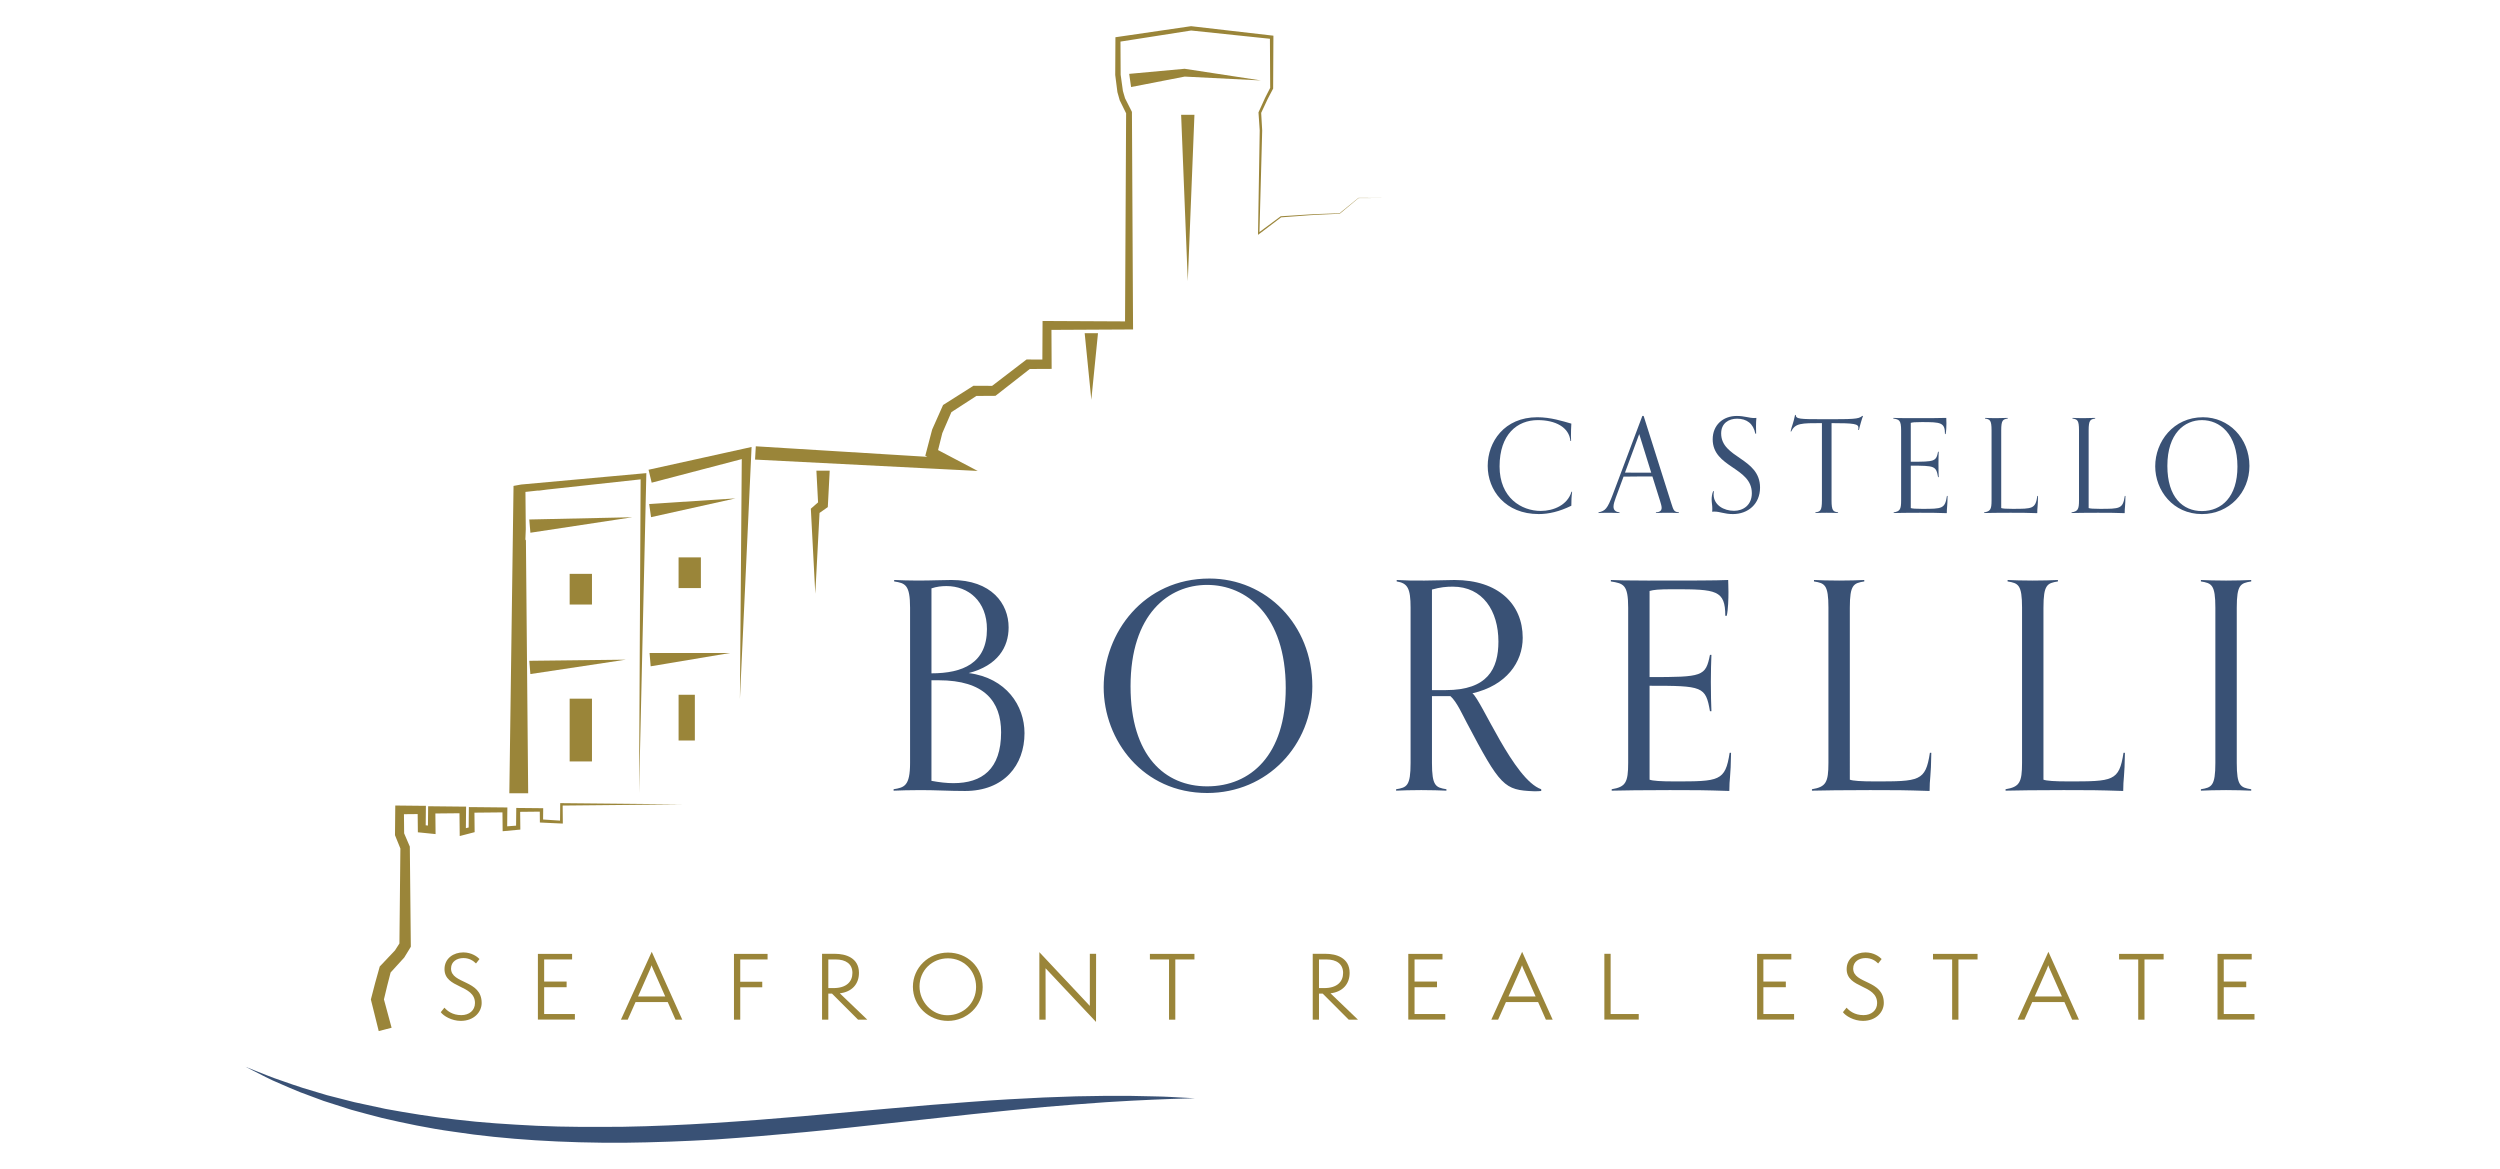 <?xml version="1.0" encoding="utf-8"?>
<!-- Generator: Adobe Illustrator 16.0.0, SVG Export Plug-In . SVG Version: 6.00 Build 0)  -->
<!DOCTYPE svg PUBLIC "-//W3C//DTD SVG 1.1//EN" "http://www.w3.org/Graphics/SVG/1.1/DTD/svg11.dtd">
<svg version="1.1" id="Livello_1" xmlns="http://www.w3.org/2000/svg" xmlns:xlink="http://www.w3.org/1999/xlink" x="0px" y="0px"
	 width="274.6px" height="128.4px" viewBox="0 0 274.6 128.4" enable-background="new 0 0 274.6 128.4" xml:space="preserve">
<g>
	<polygon fill="#9A8539" points="41.599,113.254 40.78,109.958 40.735,109.779 40.779,109.614 41.206,107.97 41.666,106.323 
		41.712,106.158 41.821,106.045 43.421,104.354 43.347,104.452 43.966,103.484 43.87,103.816 43.979,93.099 44.019,93.3 
		43.424,91.832 43.385,91.735 43.386,91.639 43.412,88.962 43.417,88.48 43.889,88.483 46.324,88.509 46.78,88.512 46.776,88.962 
		46.755,91.03 46.371,90.602 47.466,90.736 47.001,91.153 47.023,88.962 47.027,88.559 47.42,88.562 50.829,88.598 51.197,88.6 
		51.192,88.962 51.168,91.396 50.747,91.066 51.725,90.834 51.475,91.153 51.498,88.962 51.501,88.651 51.804,88.653 55.457,88.69 
		55.729,88.694 55.726,88.962 55.705,91.03 55.436,90.782 56.899,90.675 56.684,90.909 56.704,88.962 56.706,88.745 56.919,88.747 
		59.475,88.772 59.664,88.773 59.663,88.962 59.651,90.177 59.485,90.003 61.675,90.147 61.514,90.3 61.532,88.351 61.533,88.216 
		61.667,88.217 74.941,88.351 61.667,88.485 61.801,88.351 61.82,90.3 61.822,90.461 61.658,90.454 59.466,90.353 59.3,90.346 
		59.299,90.177 59.287,88.962 59.475,89.149 56.919,89.175 57.132,88.962 57.152,90.909 57.154,91.122 56.938,91.141 55.478,91.278 
		55.211,91.302 55.208,91.03 55.187,88.962 55.457,89.229 51.804,89.266 52.11,88.962 52.131,91.153 52.135,91.404 51.884,91.47 
		50.911,91.723 50.495,91.832 50.491,91.396 50.466,88.962 50.829,89.323 47.42,89.357 47.818,88.962 47.839,91.153 47.844,91.616 
		47.373,91.569 46.277,91.457 45.898,91.42 45.894,91.03 45.872,88.962 46.324,89.413 43.889,89.436 44.365,88.962 44.392,91.639 
		44.353,91.445 44.977,92.901 45.015,92.991 45.016,93.099 45.124,103.816 45.125,103.989 45.03,104.149 44.43,105.129 
		44.402,105.176 44.357,105.224 42.79,106.945 42.944,106.667 42.524,108.3 42.129,109.953 42.127,109.608 43.013,112.887 	"/>
	<polygon fill="#9A8539" points="70.647,52 57.24,53.22 56.406,53.373 56.403,53.648 55.945,87.134 56.553,87.134 57.405,87.134 
		58.015,87.134 57.768,59.492 57.767,59.362 57.708,59.257 57.752,58.13 57.75,57.91 57.715,54.032 59.051,53.885 59.231,53.884 
		59.248,53.884 59.259,53.883 60.105,53.771 70.366,52.653 70.192,87.134 70.987,52.312 70.995,51.969 	"/>
	<polygon fill="#9A8539" points="71.237,51.597 81.88,49.245 82.554,49.095 82.523,49.765 81.272,76.783 81.482,49.737 
		82.124,50.257 71.58,53.018 	"/>
	<path fill="#9A8539" d="M83.017,49.021l21.64,1.33l-0.325,1.163l-2.277-1.229l-0.421-0.229l0.119-0.455l0.621-2.371l0.014-0.049
		l0.018-0.042l1.108-2.491l0.073-0.163l0.146-0.091l3.054-1.934l0.141-0.088l0.16,0.001l2.071,0.01l-0.337,0.115l3.79-2.903
		l0.145-0.11l0.176,0.001l2.07,0.011l-0.513,0.512l0.022-4.262l0.003-0.492l0.487,0.004l9.011,0.045l-0.442,0.443l0.122-23.38
		l0.032,0.145l-0.722-1.464l-0.015-0.028l-0.006-0.027l-0.24-0.852l-0.007-0.024l-0.002-0.021l-0.233-1.828l-0.004-0.021V8.228
		l0.021-3.897l0.001-0.241l0.236-0.034l8.043-1.176l0.032-0.004l0.029,0.003l8.843,1.021l0.17,0.019v0.17l-0.029,5.602v0.04
		l-0.018,0.034l-0.348,0.659l-0.171,0.329c-0.033,0.062-0.057,0.102-0.082,0.16l-0.078,0.169l-0.632,1.348l0.013-0.069l0.112,1.949
		l0.002,0.006v0.004l-0.306,11.324l-0.121-0.063l2.445-1.814l0.014-0.011l0.019-0.001l3.225-0.206
		c0.541-0.036,1.078-0.044,1.616-0.067l1.615-0.059l-0.016,0.007l2.079-1.695l0.003-0.002h0.006l2.557,0.013l-2.557,0.015
		l0.007-0.004l-2.06,1.716l-0.009,0.005l-0.007,0.001l-1.615,0.075c-0.538,0.029-1.079,0.043-1.613,0.083l-3.224,0.24l0.033-0.012
		l-2.427,1.839l-0.125,0.094l0.004-0.156l0.184-11.325v0.011l-0.133-1.948l-0.002-0.036l0.016-0.034l0.617-1.354l0.077-0.171
		c0.023-0.056,0.06-0.124,0.086-0.173l0.169-0.332l0.339-0.662l-0.018,0.074l-0.03-5.602l0.169,0.188l-8.852-0.927l0.061-0.002
		l-8.03,1.259l0.237-0.275l0.021,3.897l-0.003-0.04l0.253,1.825l-0.01-0.044l0.249,0.852l-0.021-0.054l0.737,1.457l0.033,0.066
		l0.001,0.076l0.121,23.38l0.003,0.441l-0.446,0.003l-9.011,0.047l0.49-0.491l0.021,4.262l0.004,0.511l-0.516,0.003l-2.07,0.01
		l0.321-0.109l-3.761,2.942l-0.145,0.113l-0.189,0.001l-2.071,0.013l0.301-0.09l-3.033,1.965l0.218-0.255l-1.083,2.504l0.03-0.092
		l-0.595,2.378l-0.302-0.685l2.291,1.206l2.479,1.305l-2.805-0.143L82.935,50.48L83.017,49.021z"/>
	<polygon fill="#9A8539" points="58.134,57.06 69.46,56.814 58.259,58.515 	"/>
	<polygon fill="#9A8539" points="71.305,55.359 80.785,54.743 71.512,56.805 	"/>
	<polygon fill="#9A8539" points="58.138,72.583 68.729,72.459 58.256,74.039 	"/>
	<polygon fill="#9A8539" points="71.348,71.729 80.176,71.727 71.469,73.187 	"/>
	<polygon fill="#9A8539" points="91.135,51.699 90.941,55.413 90.925,55.701 90.735,55.834 89.848,56.459 90.031,56.083 
		89.552,65.216 89.073,56.083 89.062,55.876 89.256,55.706 90.073,54.992 89.868,55.413 89.673,51.699 	"/>
	<polygon fill="#9A8539" points="120.603,36.599 119.871,43.906 119.141,36.599 	"/>
	<polygon fill="#9A8539" points="124.031,8.113 130.04,7.562 130.115,7.556 130.144,7.559 138.502,8.837 130.058,8.409 
		130.161,8.406 124.238,9.56 	"/>
	<polygon fill="#9A8539" points="131.197,12.612 130.466,30.878 129.735,12.612 	"/>
	<rect x="62.572" y="76.742" fill="#9A8539" width="2.45" height="6.894"/>
	<rect x="62.572" y="63.032" fill="#9A8539" width="2.45" height="3.37"/>
	<rect x="74.536" y="76.313" fill="#9A8539" width="1.786" height="5.024"/>
	<rect x="74.535" y="61.223" fill="#9A8539" width="2.451" height="3.371"/>
	<path fill="#395175" d="M26.967,117.177c0,0,0.369,0.148,1.064,0.424c0.698,0.267,1.701,0.71,3.033,1.149
		c0.666,0.224,1.381,0.499,2.192,0.746c0.813,0.244,1.691,0.508,2.629,0.791c0.954,0.244,1.97,0.503,3.041,0.777
		c1.084,0.233,2.223,0.481,3.412,0.736c2.403,0.438,5.014,0.876,7.813,1.18c2.789,0.341,5.762,0.523,8.835,0.678
		c3.077,0.144,6.266,0.132,9.504,0.106c3.236-0.057,6.539-0.202,9.809-0.41c3.319-0.208,6.583-0.462,9.827-0.744
		c3.244-0.288,6.436-0.573,9.525-0.847c3.093-0.282,6.089-0.526,8.938-0.731c2.845-0.221,5.547-0.366,8.04-0.483
		c1.248-0.043,2.444-0.086,3.581-0.128c1.139-0.018,2.22-0.037,3.234-0.052c2.03-0.012,3.8,0.007,5.255,0.056
		c1.456,0.02,2.597,0.111,3.375,0.145c0.776,0.042,1.192,0.063,1.192,0.063s-0.416,0.013-1.195,0.034
		c-0.778,0.026-1.919,0.048-3.368,0.119c-1.449,0.051-3.205,0.162-5.218,0.279c-2.011,0.138-4.275,0.316-6.743,0.526
		c-2.466,0.232-5.134,0.493-7.957,0.791c-2.821,0.309-5.797,0.636-8.876,0.972c-3.083,0.331-6.269,0.701-9.521,1.002
		c-3.247,0.304-6.589,0.587-9.885,0.812c-3.351,0.191-6.68,0.316-9.979,0.354c-3.297,0.018-6.542-0.072-9.677-0.269
		c-3.132-0.202-6.152-0.501-8.982-0.938c-2.841-0.388-5.477-0.954-7.886-1.512c-1.194-0.311-2.337-0.608-3.414-0.912
		c-1.06-0.339-2.063-0.659-3.008-0.962c-0.921-0.343-1.783-0.662-2.579-0.958c-0.79-0.304-1.488-0.635-2.131-0.904
		c-1.298-0.529-2.215-1.063-2.88-1.383C27.316,117.353,26.967,117.177,26.967,117.177"/>
	<path fill="#395175" d="M172.682,54.014c-0.071,0.518-0.086,1.019-0.086,1.535c-1.305,0.644-2.494,0.916-3.582,0.916
		c-3.67,0-5.605-2.608-5.605-5.288c0-2.638,1.822-5.347,5.448-5.347c1.475,0,2.78,0.43,3.739,0.702
		c-0.028,0.373-0.041,0.932-0.041,1.361c0,0.243,0.013,0.444,0.013,0.545h-0.072c-0.144-1.52-1.662-2.293-3.582-2.293
		c-2.251,0-4.201,1.548-4.201,5.088c0,3.454,2.408,4.888,4.529,4.888c1.392,0,2.938-0.645,3.369-2.107H172.682z"/>
	<path fill="#395175" d="M184.408,56.352c-0.301-0.016-0.76-0.03-1.247-0.03c-0.531,0-0.96,0.015-1.275,0.03v-0.073
		c0.474-0.027,0.629-0.229,0.629-0.501c0-0.201-0.085-0.459-0.17-0.745l-0.845-2.695h-1.649c-0.517,0-1.019,0-1.521,0.015
		l-0.859,2.321c-0.13,0.359-0.244,0.703-0.244,0.976c0,0.33,0.174,0.574,0.66,0.63v0.073c-0.315-0.016-0.803-0.03-1.333-0.03
		c-0.487,0-0.674,0.015-0.975,0.03v-0.073c0.731-0.172,0.961-0.344,1.576-1.977l3.239-8.614h0.144l3.012,9.517
		c0.285,0.902,0.314,1.003,0.858,1.074V56.352z M180.052,47.679l-1.563,4.229c0.458,0.013,0.903,0.013,1.362,0.013h1.52
		L180.052,47.679z"/>
	<path fill="#395175" d="M188.25,53.943c-0.014,0.129-0.028,0.243-0.028,0.359c0,1.174,1.118,1.805,2.249,1.805
		c0.99,0,1.95-0.616,1.95-1.935c0-2.866-4.299-2.795-4.299-5.92c0-1.547,1.117-2.564,2.652-2.564c0.829,0,1.346,0.229,1.905,0.229
		c0.085,0,0.157,0,0.243-0.014c-0.028,0.3-0.043,0.559-0.043,0.945c0,0.215,0,0.573,0.015,0.789h-0.088
		c-0.214-1.119-0.959-1.648-2.006-1.648c-0.902,0-1.748,0.486-1.748,1.62c0,2.736,4.271,2.664,4.271,5.947
		c0,1.792-1.306,2.91-2.981,2.91c-0.96,0-1.375-0.273-2.064-0.273c-0.085,0-0.129,0-0.216,0.015
		c0.017-0.071,0.017-0.243,0.017-0.372c0-0.33-0.072-0.631-0.072-0.989c0-0.258,0.043-0.616,0.171-0.903H188.25z"/>
	<path fill="#395175" d="M201.896,56.351c-0.301-0.015-0.758-0.029-1.245-0.029c-0.531,0-0.934,0.015-1.248,0.029v-0.072
		c0.53-0.085,0.717-0.157,0.717-1.304v-8.5c-2.265,0-2.939,0-3.368,0.918h-0.072c0.114-0.573,0.315-0.903,0.489-1.82h0.07
		c0.042,0.459,0.388,0.473,3.109,0.473c3.239,0,3.785,0,4.199-0.357h0.088c-0.102,0.229-0.387,1.218-0.446,1.532h-0.084
		c0.013-0.058,0.028-0.143,0.028-0.215c0-0.444-0.416-0.53-2.954-0.53v8.5c0,1.146,0.187,1.219,0.717,1.304V56.351z"/>
	<path fill="#395175" d="M213.923,54.473c-0.014,1.203-0.087,1.262-0.087,1.893c-1.332-0.044-1.618-0.044-2.951-0.044
		c-1.089,0-2.58,0.015-2.882,0.03V56.28c0.688-0.115,0.816-0.33,0.816-1.305v-7.697c0-1.146-0.228-1.204-0.859-1.304v-0.072
		c0.286,0.016,0.803,0.028,1.836,0.028c2.192,0,3.339,0,3.983-0.028c0,0.101,0.016,0.373,0.016,0.602
		c0,0.315-0.016,0.874-0.088,1.176h-0.071c0-1.275-0.443-1.318-2.553-1.318c-0.802,0-0.988,0.028-1.203,0.086v4.271
		c2.638,0,2.781-0.028,2.996-1.103h0.072c-0.015,0.443-0.028,0.745-0.028,1.333c0,0.76,0.014,0.974,0.028,1.462h-0.072
		c-0.215-1.233-0.358-1.262-2.996-1.262v4.658c0.159,0.058,0.546,0.086,1.22,0.086c2.235,0,2.536,0,2.751-1.419H213.923z"/>
	<path fill="#395175" d="M223.856,54.473c-0.014,1.203-0.085,1.262-0.085,1.893c-1.333-0.044-1.62-0.044-2.954-0.044
		c-1.088,0-2.579,0.015-2.88,0.03V56.28c0.688-0.115,0.815-0.33,0.815-1.305v-7.697c0-1.146-0.184-1.218-0.716-1.304v-0.072
		c0.316,0.016,0.716,0.028,1.248,0.028c0.487,0,0.945-0.013,1.247-0.028v0.072c-0.529,0.086-0.717,0.158-0.717,1.304v8.528
		c0.158,0.058,0.543,0.086,1.219,0.086c2.236,0,2.536,0,2.752-1.419H223.856z"/>
	<path fill="#395175" d="M233.46,54.473c-0.014,1.203-0.086,1.262-0.086,1.893c-1.333-0.044-1.619-0.044-2.952-0.044
		c-1.09,0-2.58,0.015-2.882,0.03V56.28c0.688-0.115,0.818-0.33,0.818-1.305v-7.697c0-1.146-0.188-1.218-0.718-1.304v-0.072
		c0.316,0.016,0.718,0.028,1.248,0.028c0.486,0,0.944-0.013,1.246-0.028v0.072c-0.53,0.086-0.717,0.158-0.717,1.304v8.528
		c0.158,0.058,0.545,0.086,1.219,0.086c2.235,0,2.538,0,2.752-1.419H233.46z"/>
	<path fill="#395175" d="M236.729,51.22c0-2.709,1.993-5.39,5.246-5.39c2.809,0,5.103,2.279,5.103,5.346
		c0,2.925-2.234,5.29-5.217,5.29C238.678,56.467,236.729,53.858,236.729,51.22 M245.76,51.262c0-3.626-1.966-5.116-3.899-5.116
		c-1.906,0-3.798,1.447-3.798,5.03c0,3.455,1.705,4.96,3.798,4.96C244.026,56.136,245.76,54.574,245.76,51.262"/>
	<path fill="#395175" d="M98.153,86.69c1.174-0.191,1.809-0.351,1.809-2.889V66.754c0-2.539-0.54-2.699-1.746-2.889v-0.159
		c0.697,0.031,1.683,0.063,2.541,0.063c1.745,0,2.602-0.063,3.745-0.063c4.413,0,6.285,2.604,6.285,5.206
		c0,2.19-1.206,4.19-4.381,5.017c4.127,0.539,6.126,3.586,6.126,6.602c0,3.524-2.253,6.351-6.538,6.351
		c-1.778,0-3.144-0.097-4.856-0.097c-1.176,0-2.286,0.033-2.984,0.063V86.69z M102.311,73.959c3.428,0,6.095-1.109,6.095-4.856
		c0-3.048-2.032-4.729-4.443-4.729c-0.541,0-1.08,0.062-1.651,0.253V73.959z M102.311,74.721v11.046
		c0.856,0.16,1.651,0.255,2.412,0.255c3.143,0,5.238-1.523,5.238-5.587c0-3.396-1.841-5.714-6.856-5.714H102.311z"/>
	<path fill="#395175" d="M121.228,75.484c0-6,4.412-11.938,11.618-11.938c6.223,0,11.301,5.048,11.301,11.842
		c0,6.477-4.951,11.715-11.555,11.715C125.545,87.103,121.228,81.324,121.228,75.484 M141.226,75.579
		c0-8.032-4.348-11.333-8.634-11.333c-4.222,0-8.412,3.206-8.412,11.143c0,7.649,3.778,10.983,8.412,10.983
		C137.386,86.372,141.226,82.912,141.226,75.579"/>
	<path fill="#395175" d="M169.286,86.881c-0.287,0.031-0.414,0.031-0.795,0.031c-3.27-0.128-3.683-0.508-7.396-7.556
		c-0.38-0.698-1.079-2.285-1.778-2.89h-2.03v7.335c0,2.539,0.412,2.697,1.587,2.889v0.157c-0.666-0.03-1.684-0.063-2.762-0.063
		c-1.174,0-2.063,0.033-2.763,0.063V86.69c1.176-0.191,1.589-0.35,1.589-2.889V66.754c0-2.127-0.318-2.698-1.524-2.889v-0.158
		c1.079,0.063,1.649,0.063,3.045,0.063c0.954,0,2.605-0.063,3.305-0.063c4.823,0,7.491,2.667,7.491,6.349
		c0,2.665-1.778,5.238-5.523,6.095c1.017,0.793,4.539,9.491,7.556,10.54V86.881z M158.811,75.801c4.57,0,5.775-2.317,5.775-5.333
		c0-3.365-1.713-6.031-5.016-6.031c-0.729,0-1.363,0.064-2.284,0.318v11.046H158.811z"/>
	<path fill="#395175" d="M190.139,82.69c-0.031,2.667-0.191,2.793-0.191,4.19c-2.951-0.096-3.586-0.096-6.539-0.096
		c-2.412,0-5.714,0.033-6.38,0.063V86.69c1.524-0.255,1.81-0.73,1.81-2.89V66.754c0-2.539-0.508-2.666-1.903-2.888v-0.159
		c0.633,0.031,1.776,0.063,4.062,0.063c4.857,0,7.396,0,8.825-0.063c0,0.221,0.031,0.825,0.031,1.333
		c0,0.697-0.031,1.937-0.189,2.602h-0.159c0-2.824-0.985-2.92-5.649-2.92c-1.778,0-2.191,0.063-2.668,0.191v9.459
		c5.841,0,6.158-0.063,6.634-2.443h0.16c-0.032,0.982-0.063,1.65-0.063,2.951c0,1.684,0.031,2.159,0.063,3.238h-0.16
		c-0.476-2.729-0.793-2.794-6.634-2.794V85.64c0.351,0.128,1.206,0.19,2.699,0.19c4.95,0,5.618,0,6.096-3.141H190.139z"/>
	<path fill="#395175" d="M212.136,82.69c-0.031,2.667-0.19,2.793-0.19,4.19c-2.953-0.096-3.587-0.096-6.54-0.096
		c-2.411,0-5.714,0.033-6.381,0.063V86.69c1.524-0.255,1.81-0.73,1.81-2.89V66.754c0-2.539-0.412-2.698-1.587-2.888v-0.159
		c0.698,0.031,1.587,0.063,2.762,0.063c1.078,0,2.096-0.031,2.762-0.063v0.159c-1.174,0.189-1.587,0.349-1.587,2.888V85.64
		c0.35,0.128,1.206,0.19,2.698,0.19c4.952,0,5.619,0,6.096-3.141H212.136z"/>
	<path fill="#395175" d="M233.402,82.69c-0.031,2.667-0.189,2.793-0.189,4.19c-2.953-0.096-3.589-0.096-6.54-0.096
		c-2.412,0-5.714,0.033-6.381,0.063V86.69c1.523-0.255,1.81-0.73,1.81-2.89V66.754c0-2.539-0.413-2.698-1.587-2.888v-0.159
		c0.698,0.031,1.587,0.063,2.761,0.063c1.079,0,2.097-0.031,2.763-0.063v0.159c-1.174,0.189-1.586,0.349-1.586,2.888V85.64
		c0.349,0.128,1.206,0.19,2.696,0.19c4.952,0,5.619,0,6.097-3.141H233.402z"/>
	<path fill="#395175" d="M247.273,86.847c-0.667-0.03-1.683-0.063-2.762-0.063c-1.176,0-2.063,0.033-2.764,0.063V86.69
		c1.178-0.191,1.588-0.35,1.588-2.89V66.754c0-2.539-0.41-2.698-1.588-2.889v-0.158c0.7,0.031,1.588,0.063,2.764,0.063
		c1.079,0,2.095-0.032,2.762-0.063v0.158c-1.175,0.19-1.587,0.35-1.587,2.889v17.047c0,2.54,0.412,2.698,1.587,2.89V86.847z"/>
	<path fill="#9A8539" d="M48.816,110.682c0.287,0.334,0.869,0.82,1.854,0.82c0.86,0,1.501-0.515,1.501-1.326
		c0-2.056-3.346-1.577-3.346-3.729c0-1.193,1.004-1.835,2.065-1.835c0.917,0,1.558,0.487,1.777,0.727l-0.383,0.488
		c-0.306-0.307-0.745-0.593-1.386-0.593c-0.688,0-1.356,0.373-1.356,1.146c0,1.73,3.364,1.215,3.364,3.786
		c0,0.983-0.832,1.968-2.294,1.968c-1.004,0-1.902-0.545-2.198-0.955L48.816,110.682z"/>
	<polygon fill="#9A8539" points="59.082,111.99 59.082,104.775 62.839,104.775 62.839,105.386 59.77,105.386 59.77,107.814 
		62.237,107.814 62.237,108.436 59.77,108.436 59.77,111.381 63.145,111.381 63.145,111.99 	"/>
	<path fill="#9A8539" d="M74.195,112.001l-0.851-1.931h-3.536l-0.86,1.931h-0.745l3.384-7.455l3.354,7.455H74.195z M71.747,106.467
		c-0.057-0.114-0.151-0.354-0.172-0.438c-0.028,0.084-0.114,0.314-0.172,0.438l-1.318,2.983h2.982L71.747,106.467z"/>
	<polygon fill="#9A8539" points="80.619,112.001 80.619,104.775 84.31,104.775 84.31,105.387 81.308,105.387 81.308,107.834 
		83.726,107.834 83.726,108.444 81.308,108.444 81.308,112.001 	"/>
	<path fill="#9A8539" d="M94.25,112.002l-2.866-2.868h-0.401v2.868h-0.688v-7.236h1.414c1.166,0,2.639,0.431,2.639,2.094
		c0,1.251-0.794,2.093-2.104,2.246l3.021,2.896H94.25z M91.546,108.531c1.443,0,2.083-0.717,2.083-1.662
		c0-0.995-0.735-1.482-1.825-1.482h-0.821v3.145H91.546z"/>
	<path fill="#9A8539" d="M104.126,112.135c-2.15,0-3.853-1.673-3.853-3.746c0-2.085,1.702-3.757,3.853-3.757
		c2.131,0,3.813,1.596,3.813,3.785C107.94,110.481,106.2,112.135,104.126,112.135 M104.126,105.262c-1.74,0-3.126,1.319-3.126,3.088
		c0,1.673,1.358,3.164,3.059,3.164c1.787,0,3.154-1.349,3.154-3.106C107.213,106.582,105.818,105.262,104.126,105.262"/>
	<polygon fill="#9A8539" points="114.843,106.352 114.852,112.001 114.163,112.001 114.163,104.585 119.707,110.49 119.707,104.765 
		120.396,104.765 120.387,112.249 	"/>
	<polygon fill="#9A8539" points="128.406,112.001 128.406,105.387 126.305,105.387 126.305,104.775 131.198,104.775 
		131.198,105.387 129.096,105.387 129.096,112.001 	"/>
	<path fill="#9A8539" d="M148.146,112.002l-2.866-2.868h-0.402v2.868h-0.688v-7.236h1.414c1.167,0,2.639,0.431,2.639,2.094
		c0,1.251-0.793,2.093-2.102,2.246l3.019,2.896H148.146z M145.442,108.531c1.444,0,2.085-0.717,2.085-1.662
		c0-0.995-0.737-1.482-1.826-1.482h-0.823v3.145H145.442z"/>
	<polygon fill="#9A8539" points="154.687,111.99 154.687,104.775 158.443,104.775 158.443,105.386 155.374,105.386 155.374,107.814 
		157.841,107.814 157.841,108.436 155.374,108.436 155.374,111.381 158.748,111.381 158.748,111.99 	"/>
	<path fill="#9A8539" d="M169.799,112.001l-0.852-1.931h-3.536l-0.858,1.931h-0.746l3.384-7.455l3.354,7.455H169.799z
		 M167.352,106.467c-0.057-0.114-0.153-0.354-0.172-0.438c-0.028,0.084-0.115,0.314-0.171,0.438l-1.319,2.983h2.981L167.352,106.467
		z"/>
	<polygon fill="#9A8539" points="176.223,111.99 176.223,104.765 176.912,104.765 176.912,111.381 179.999,111.381 179.999,111.99 	
		"/>
	<polygon fill="#9A8539" points="193.001,111.99 193.001,104.775 196.758,104.775 196.758,105.386 193.689,105.386 193.689,107.814 
		196.156,107.814 196.156,108.436 193.689,108.436 193.689,111.381 197.064,111.381 197.064,111.99 	"/>
	<path fill="#9A8539" d="M202.829,110.682c0.285,0.334,0.869,0.82,1.854,0.82c0.859,0,1.5-0.515,1.5-1.326
		c0-2.056-3.346-1.577-3.346-3.729c0-1.193,1.005-1.835,2.065-1.835c0.917,0,1.558,0.487,1.778,0.727l-0.382,0.488
		c-0.308-0.307-0.747-0.593-1.387-0.593c-0.689,0-1.357,0.373-1.357,1.146c0,1.73,3.364,1.215,3.364,3.786
		c0,0.983-0.831,1.968-2.296,1.968c-1.002,0-1.9-0.545-2.196-0.955L202.829,110.682z"/>
	<polygon fill="#9A8539" points="214.424,112.001 214.424,105.387 212.321,105.387 212.321,104.775 217.215,104.775 
		217.215,105.387 215.113,105.387 215.113,112.001 	"/>
	<path fill="#9A8539" d="M227.605,112.001l-0.85-1.931h-3.535l-0.861,1.931h-0.747l3.385-7.455l3.354,7.455H227.605z
		 M225.157,106.467c-0.056-0.114-0.153-0.354-0.171-0.438c-0.027,0.084-0.115,0.314-0.171,0.438l-1.32,2.983h2.982L225.157,106.467z
		"/>
	<polygon fill="#9A8539" points="234.863,112.001 234.863,105.387 232.759,105.387 232.759,104.775 237.653,104.775 
		237.653,105.387 235.55,105.387 235.55,112.001 	"/>
	<polygon fill="#9A8539" points="243.571,111.99 243.571,104.775 247.327,104.775 247.327,105.386 244.258,105.386 244.258,107.814 
		246.726,107.814 246.726,108.436 244.258,108.436 244.258,111.381 247.633,111.381 247.633,111.99 	"/>
</g>
</svg>
